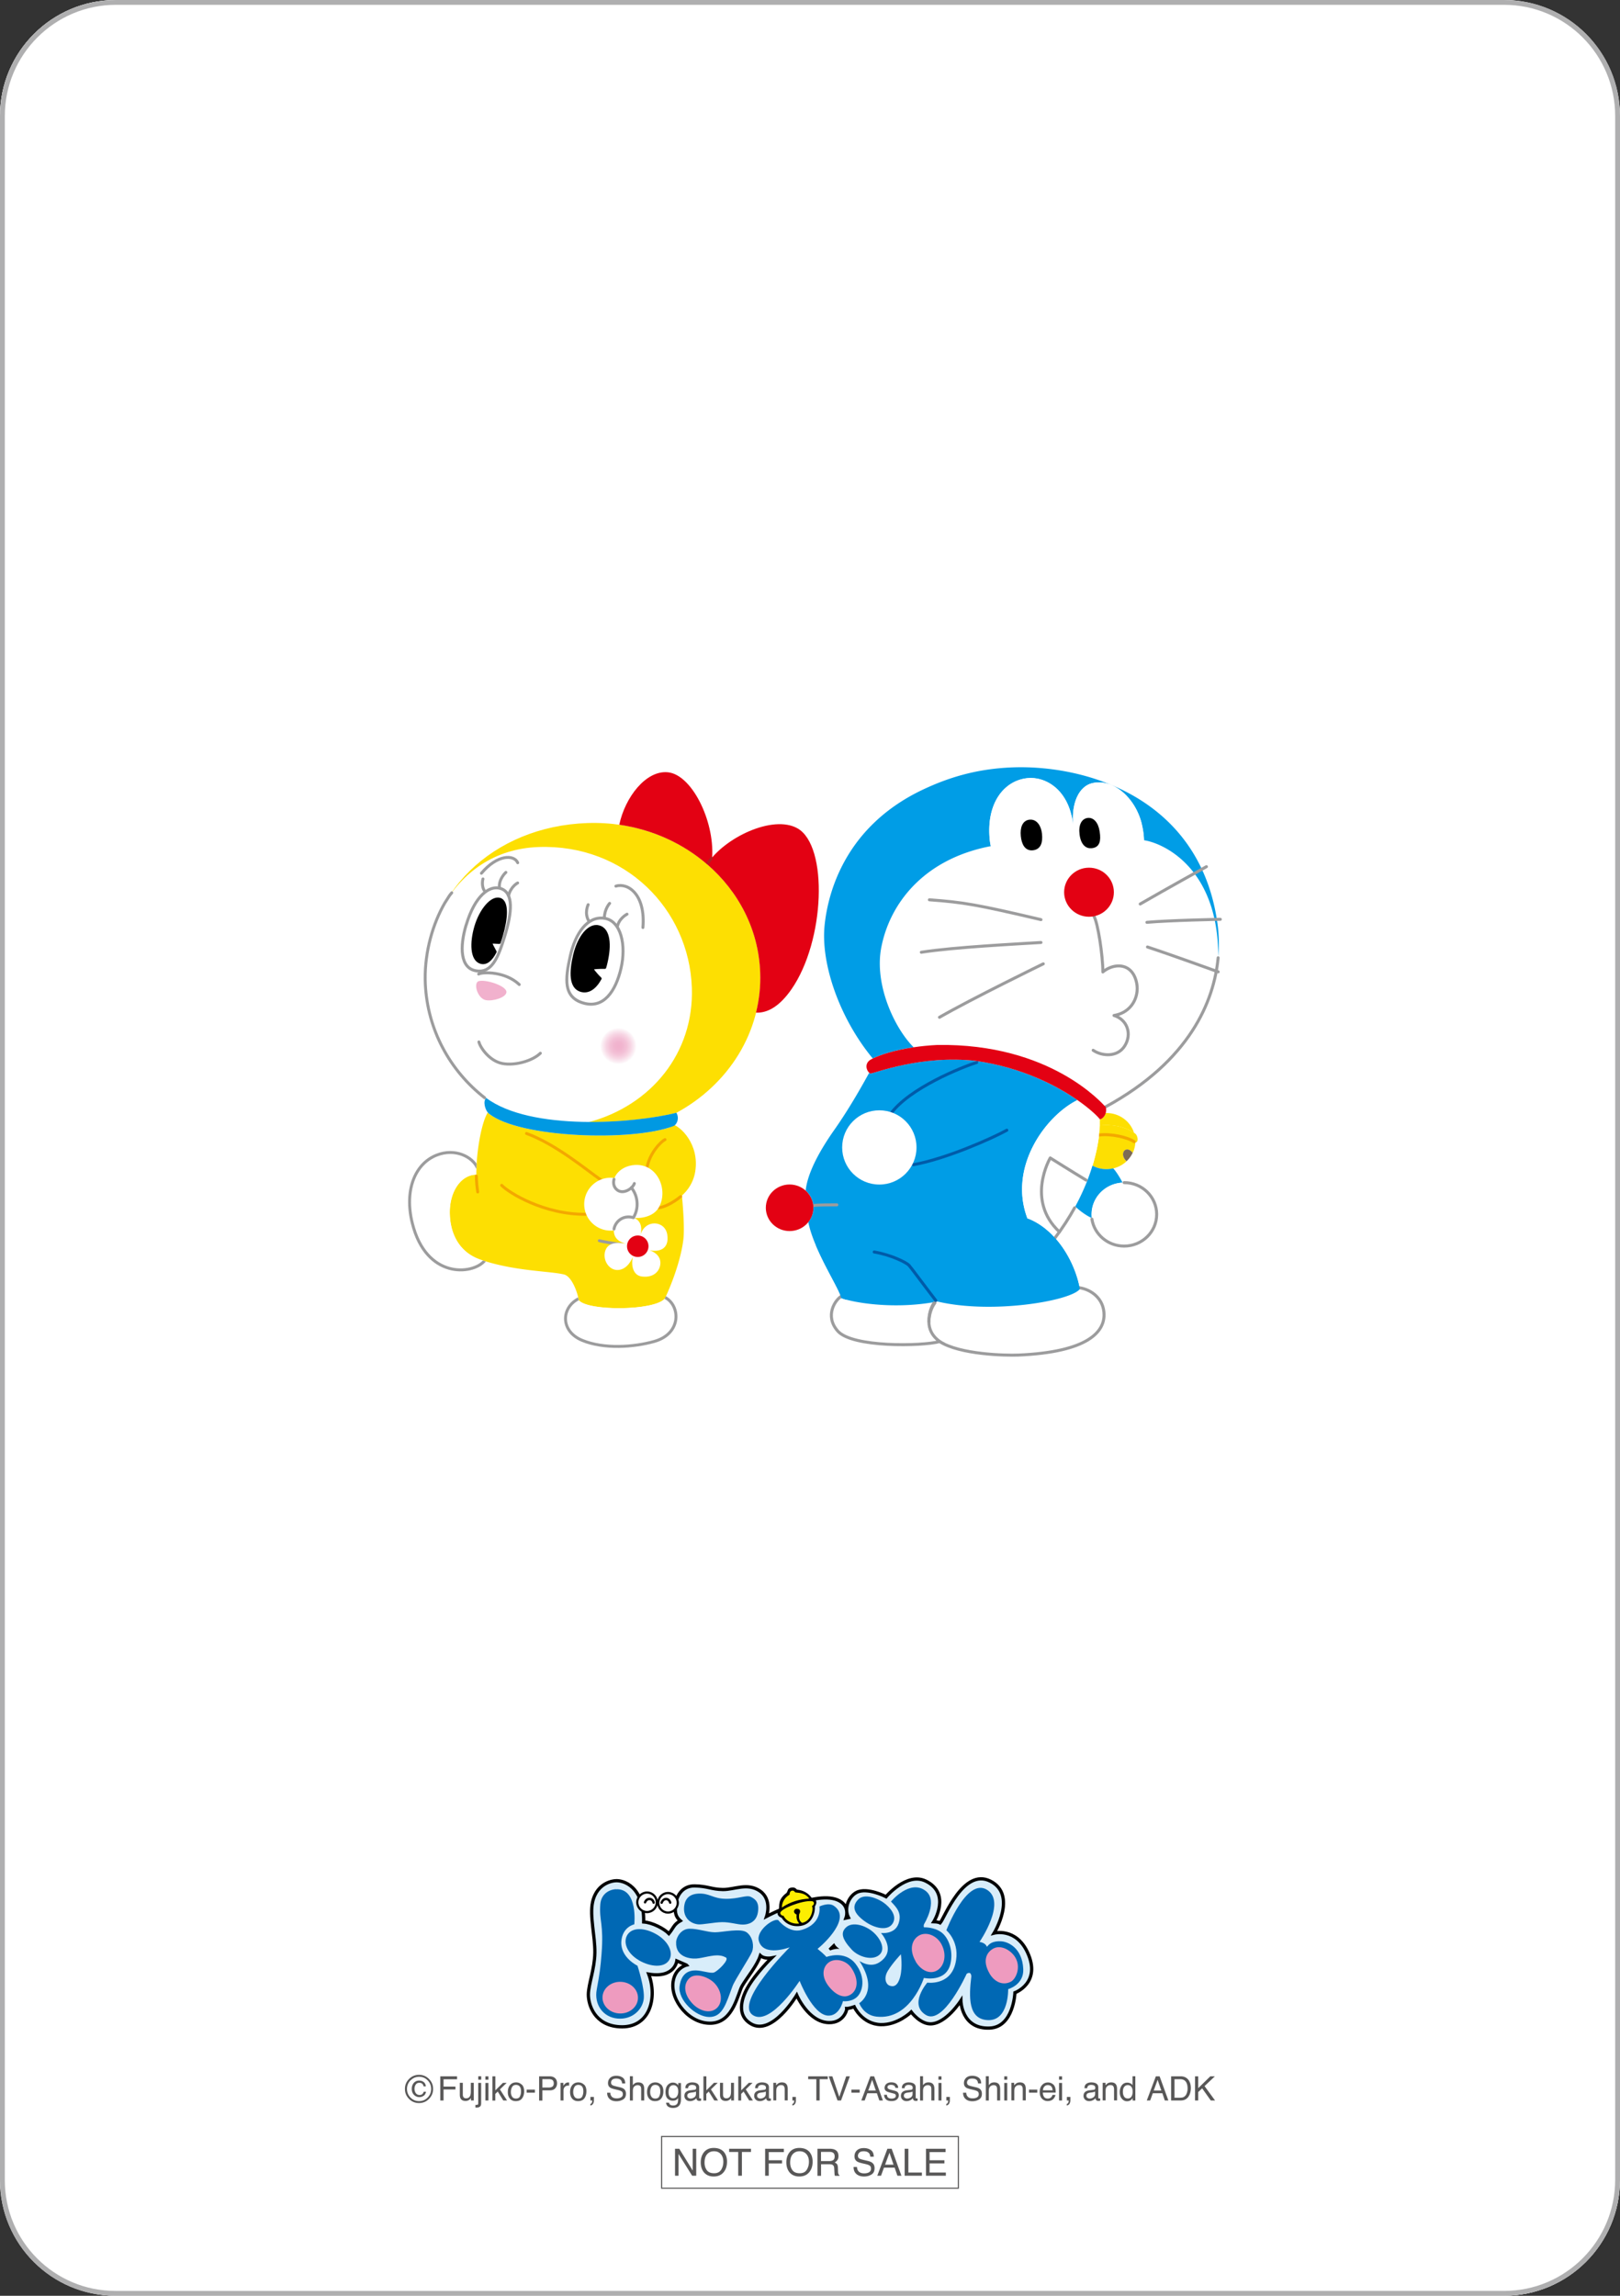 <svg id="_レイヤー_2" xmlns="http://www.w3.org/2000/svg" width="258.88" height="366.75" xmlns:xlink="http://www.w3.org/1999/xlink"><rect width="100%" height="100%" fill="#333333" stroke="none"/><defs><clipPath id="clippath"><path class="cls-10" d="M18.52 0h221.83c10.22 0 18.52 8.3 18.52 18.52v329.7c0 10.22-8.3 18.52-18.52 18.52H18.43C8.26 366.74 0 358.48 0 348.31V18.52C0 8.3 8.3 0 18.52 0z"/></clipPath><clipPath id="clippath-1"><rect class="cls-10" width="258.88" height="366.75" rx="18.52" ry="18.52"/></clipPath><clipPath id="clippath-2"><path class="cls-10" d="M181.55 181.23c-.05-.06-.16-.16-.33-.28-.58-1.83-2.34-3.16-4.41-3.16h-.12c-.15.52-.54.95-.93 1.01.01.27.01.6 0 .98-.02.45-.06.96-.12 1.54-.16 1.34-.48 3-1.05 4.89.66.36 1.42.56 2.23.56.37 0 .74-.04 1.08-.13a4.69 4.69 0 002.12-1.13c-1.3-1.19-.08-2.73.99-1.35.24-.5.39-1.05.42-1.63.57-.09.36-.99.12-1.3z"/></clipPath><clipPath id="clippath-3"><path class="cls-10" d="M106.22 207.47c-1.71 1.96-12.35 2.01-13.75.23-.07-.51-.29-1.3-.62-2.05l-2.81.1.35 10.03 20.21-.7-.35-10.03-2.01.07c-.48 1.21-.89 2.09-1.02 2.35z"/></clipPath><clipPath id="clippath-4"><path class="cls-10" d="M76.78 201.24c-3.44-1.18-4.88-4.2-4.91-7.48-.04-3.35 1.75-6.09 4.24-6.11 0-2.06.26-4.39.65-6.32l-12.9.45.81 23.5 14.93-.52-.09-2.74c-.9-.22-1.82-.47-2.73-.78z"/></clipPath><clipPath id="clippath-5"><path class="cls-10" d="M107.49 179.94c-6.67 2.46-24.5 1.83-29.32-2.01a.883.883 0 01-.21-.22c-.96 1.43-1.86 6.14-1.84 9.93-2.49.02-4.28 2.76-4.24 6.11.04 3.28 1.47 6.3 4.91 7.48 5.46 1.87 11.07 1.8 13.36 2.37 1.23.31 2.17 2.92 2.33 4.09 1.4 1.77 12.04 1.73 13.75-.23.34-.66 2.41-5.18 2.96-9.33.49-3.73-1.13-15.44-1.68-18.19z"/></clipPath><radialGradient id="_名称未設定グラデーション_5" cx="-1023.81" cy="-466.29" fx="-1023.81" fy="-466.29" r="2.91" gradientTransform="rotate(-1.98 17864.308 -32632.508)" gradientUnits="userSpaceOnUse"><stop offset="0" stop-color="#f1b1cd"/><stop offset=".22" stop-color="#f1b5cf"/><stop offset=".45" stop-color="#f3c1d7"/><stop offset=".68" stop-color="#f7d6e4"/><stop offset=".92" stop-color="#fcf3f7"/><stop offset="1" stop-color="#fff"/></radialGradient><radialGradient id="_名称未設定グラデーション_5-2" cx="-1449.15" cy="-475.87" fx="-1449.15" fy="-475.87" r="2.12" gradientTransform="rotate(-1.98 17784.658 -37218.46) scale(.84 1)" xlink:href="#_名称未設定グラデーション_5"/><style>.cls-4{stroke:#000}.cls-10,.cls-13,.cls-15,.cls-4,.cls-7,.cls-9{fill:none}.cls-13,.cls-15,.cls-4,.cls-7,.cls-9{stroke-linecap:round;stroke-linejoin:round}.cls-15,.cls-7{stroke-width:.47px}.cls-13,.cls-7{stroke:#9c9c9d}.cls-21{fill:#fff}.cls-9{stroke:#005ba9}.cls-13,.cls-9{stroke-width:.48px}.cls-22{fill:#fddf02}.cls-4{stroke-width:.39px}.cls-27{fill:#009de6}.cls-32{fill:#e30113}.cls-15{stroke:#f3a800}.cls-36{fill:#0068b4}</style></defs><g id="_レイヤー_1-2"><g clip-path="url(#clippath)"><path class="cls-10" d="M0 0h258.88v366.75H0z"/><path class="cls-21" d="M-34.52-34.52h327.91v435.78H-34.52z"/><g clip-path="url(#clippath-1)"><path class="cls-10" d="M0 0h258.88v366.75H0z"/><path class="cls-21" d="M-34.52-34.52h327.91v435.78H-34.52z"/><path d="M109.68 313.91l-1.52-.66s-.34 2.81-4.49 2.11c1.41 3.73.23 8.71-4.69 8.41-3.95-.24-4.98-3.49-4.96-5.18.03-1.68 1-4.02 1.04-6.63.05-2.61-.86-5.91-.36-8.12.73-3.27 3.59-3.39 3.59-3.39 1.35-.15 4.67.94 4.57 6.58 1.41.09 3.28 1.09 4.03 1.86.73-.89.78-1.46 1.82-2.05-.93-.82-.83-1.68-.73-2.68.11-1.09.93-2.93 3.04-2.89 2.1.04 2.64.55 4.49.58 1.85.03 3.93-1.15 5.93.23 1.99 1.38 1.06 4.06 1.06 4.06s8.79-4.68 11.98-2.27c1.3.98.71 2.54.71 2.54l.39-.08c-.76-1.57.1-3.39 1.28-4.01 1.7-.9 4.74.67 4.74.67s3.31-3.94 6.31-2.5c4.14 1.99 1.32 6.5 1.32 6.5s.67.01 1.01.19c.69-.75 3.69-8.85 8.02-6.67 4.34 2.18.61 8.3.61 8.3s3.47-.91 5.33 3.08c2.27 4.88-2.01 6.44-2.01 6.44s-.21 5.47-4.01 5.65c-4.55.21-4.63-4.37-4.63-4.37s-2.42 3.78-4.94 3.7c-1.64-.06-3-1.9-3-1.9s-2.14 2.1-4.87 2.02c-2.98-.09-4.24-2.85-4.24-2.85s-.8.28-1.18.27c.04.21-.5 2.31-2.86 2.26-3.28-.06-5.14-4.38-5.14-4.38s-3.9 6.58-7.31 4.58c-2.23-1.3-1.63-3.83-.57-5.73 1.3-2.33 3.87-4.81 3.87-4.81s-1.14.23-1.8-.37c-.49 1.55-2.08 3.45-2.9 4.83-.71 1.18-1.36 5.78-4.9 5.97-3.54.19-6.6-3.65-6.15-6.63.33-2.22 2.13-2.65 2.13-2.65z" fill="#d8edfa" stroke-width=".52" stroke="#000"/><path d="M103.37 305.45c.86.01 1.57-.67 1.59-1.53.01-.86-.67-1.57-1.53-1.59-.86-.01-1.57.67-1.59 1.53-.01.86.67 1.57 1.53 1.59zm3.35.08c.86.01 1.57-.67 1.59-1.53.01-.86-.67-1.57-1.53-1.59-.86-.02-1.57.67-1.59 1.53-.01.86.67 1.57 1.53 1.59z" stroke-width=".35" fill="#fff" stroke="#000"/><path d="M130.22 304.56c.27-.43.29-.7.16-.99-.22-.39-.66-.38-.66-.38-.58-.81-1.38-1.22-2.31-1.32-.16-.02-.28-.5-1.06-.31-.48.12-.4.4-.65.82-1.45 1.06-1.12 2.05-1.23 2.77 0 0-.26.25-.23.49.07.56.55.65.7.75.11.28 1.09 1.57 3.01 1.27 2.02-.31 2.34-2.42 2.27-3.11z"/><path d="M129.31 303.29c-.57-.83-1.45-.9-2.19-.98-.1-.01-.21-.34-.54-.28-.44.07-.4.63-.4.63-.91.53-1.24 1.4-1.24 2.07 1.37-.93 2.81-1.34 4.37-1.43zm-2.04 2.55c-.67-.34-.34-.91.03-.92.39-.02.8.22.4.89-.06.58 0 1.06.48 1.36 1.54-.28 1.84-2.33 1.57-2.67.22-.13.37-.35.31-.54-.09-.25-.22-.23-.4-.25-1.42-.15-4.98 1.22-4.97 1.89 0 .21.27.47.51.43.38.78 1.34 1.38 2.5 1.25-.35-.51-.46-.77-.4-1.45z" fill="#fdee01"/><path class="cls-36" d="M102.09 313.15c1.88 1.09 4.01 1.22 4.81.02.8-1.2-.08-3.05-1.97-4.15-1.88-1.09-3.84-1.17-4.64.02-.8 1.2-.09 3.01 1.8 4.1z"/><path class="cls-36" d="M98.43 301.81c3.57-.19 2.93 5.6 2.93 5.6s-1.91.39-2.07 2.74c-.17 2.56 2.58 3.87 2.58 3.87s1.2 3.64 1 5.32c-.2 1.68-1.82 3.33-4.18 3.12-2.35-.21-3.77-2.26-3.33-4.64.46-2.47.61-3.61.77-5.71.38-4.79-.41-5.26-.2-7.91.13-1.57 1.3-2.33 2.48-2.4zm10.88 3.01c.04-.97.42-2.22 2.27-2.32 1.85-.09 2.3.8 4.36.83 2.06.04 3.33-.66 4.04-.31.71.35 1.41.87 1.13 2.5-.28 1.64-1.63 1.95-2.47 1.93-.84-.01-2.01-.41-3.27-.39-1.26.02-3.17.43-3.83.35-1.26-.15-2.29-1.05-2.23-2.6zm-1.27 5.44c.04-.8.79-2.13 2.14-2.15 1.35-.02 2.81.55 4.03.57 1.22.02 4.22-.73 5.17.05.95.77 1.14 2.21.79 3.08-.35.88-2.74 4.47-3.12 5.5-1.01 2.72-1.56 4.94-3.74 4.9-2.19-.04-5-2.74-4.71-4.92.29-2.18 1.6-2.54 2.61-2.52 1.01.02 2.26.5 2.85.34.59-.16 2.57-2.07 1.93-2.41-.5-.26-.75-.28-1-.31-1.05-.15-2.7.42-3.71.48-1.01.07-3.36-.23-3.23-2.62zm22.61 1.07c1.12.9 1.41 1.29 1.41 1.29s2.92-1.13 4.65 1.09c1.73 2.22 1.14 4.52.2 5.34-.94.82-2.2.63-2.2.63s-.55 2.41-2.4 2.31c-2.44-.13-4.53-5.55-4.53-5.55s-4.62 7.2-7.41 5.51c-3.2-1.94 5.83-10.87 5.83-10.87s-4.23 1.61-4.94-1.05c-.43-1.6 2.25-3.58 3.09-3.31 0 0 1.69 2.19 3.76 1.58 3.34-.99 2.84-3.74 2.84-3.74s1.42-.69 2.27-.13c2.95 1.94-1.54 6.07-2.56 6.89z"/><path class="cls-36" d="M136.11 311.45c1.05 1.14 3.29 1.84 4.43.82 1.02-.91.16-2.65-1.1-3.7-1.24-1.03-3.21-1.61-4.22-.69-.95.86-.64 1.91.89 3.57zm2.06-4.54c1.49 1.09 3.67 1.66 4.48.36.79-1.27-.49-2.63-1.44-3.32-.86-.62-3.04-1.61-4.1-.48-1 1.07-.71 2.15 1.06 3.44z"/><path class="cls-36" d="M147.7 307.89c.45-.02 2.1.08 3.09 1.11.99 1.03 1.51 2.89 1.1 4.69-.7 3.07-4.25 2.28-4.25 2.28s-2.15 6.82-7.59 6.18c-2.1-.25-2.74-2.15-2.74-2.15s3.19-1.88.03-6.73c1.96 1.17 3.11.35 3.7-.19 2.02-1.81-.26-4.29-.26-4.29s2.18.29 2.8-1.47c.62-1.76-.37-2.66-1.2-3.55 0 0 3.05-3.69 5.58-1.67 2 1.6-.3 5.29-.3 5.29s-.13.42.03.51z"/><path class="cls-36" d="M155.22 315.71c-.07-.93-.75-.39-.75-.39s-3.72 8.26-6.51 6.57c-2.79-1.69.22-5.17.22-5.17s3.57.52 4.47-2.95c.9-3.47-1.42-5.41-1.42-5.41s3.22-8.44 6.46-6.49c3.25 1.95-1.16 8.35-1.16 8.35s.92.1 1.16.74c.08.21.3-.95 2.29-.84 1.13.06 3.39 1.07 3.54 4.44.11 2.53-2.41 3.2-2.41 3.2s.12 5.09-3.24 4.95c-3.17-.13-3.05-3.67-2.65-6.99z"/><path d="M143.96 312.19s.3 1.98-.1 3.57c-.41 1.59-1.12 1.66-1.71 1.44-.58-.22-.99-1.19-.25-2.4s2.06-2.61 2.06-2.61z" fill="#d8edfa"/><path d="M99.07 321.65c1.57.03 2.86-1.08 2.88-2.48.02-1.4-1.23-2.55-2.79-2.58-1.57-.03-2.86 1.08-2.88 2.48-.02 1.4 1.23 2.55 2.79 2.58zm11.57-1.6c1.03 1.12 2.77 1.75 3.89.76 1-.89.89-2.76-.41-4.06-.93-.93-2.94-1.66-3.93-.76-.93.84-1.05 2.44.45 4.06zm22.09-2.38c1.03 1.12 2.36 1.74 3.48.75 1-.89.86-2.6-.2-4.1-.88-1.25-2.73-1.61-3.72-.71-.93.84-1.05 2.44.45 4.06zm13.58-4.34c.77 1.35 2.3 2.23 3.56 1.37 1.04-.71 1.46-2.41.6-4.07-.73-1.41-2.38-2.11-3.58-1.45-1.12.62-1.69 2.19-.57 4.14zm11.79 1.89c.77 1.35 2.13 2.06 3.48 1.33.75-.41 1.64-2.28.64-3.9-.71-1.14-2.3-2.03-3.5-1.36-1.12.62-1.73 1.98-.61 3.93z" fill="#ee9bbf"/><path d="M133.31 310.41l-.9.87.25.3s.83-.34 1.5-.25c-.69-.41-.85-.92-.85-.92z"/><path d="M103.08 303.89c.27-.74 1.21-.71 1.37.05" stroke-miterlimit="1" stroke-width=".38" stroke-linecap="round" fill="none" stroke="#000"/><path d="M105.73 303.95c.32-.83 1.16-.74 1.37-.01" stroke-width=".38" stroke-linecap="round" fill="none" stroke="#000" stroke-miterlimit="2"/><path d="M70.36 331.69h2.68v.47h-2.16v1.17h1.9v.46h-1.9v1.76h-.52v-3.86zm3.6 1.04v1.87c0 .14.02.26.07.35.08.17.23.25.46.25.32 0 .54-.15.66-.44.06-.16.09-.37.09-.65v-1.38h.47v2.82h-.45v-.42c-.05.11-.13.2-.22.27-.18.15-.39.22-.64.22-.39 0-.66-.13-.8-.4-.08-.14-.12-.34-.12-.58v-1.91h.48zm2.02 3.53c.21 0 .34-.03.38-.06.04-.03.06-.13.06-.29v-3.17h.47v3.22c0 .21-.03.36-.1.46-.11.17-.32.26-.63.26h-.07c-.03 0-.07 0-.12-.01v-.41zm.92-4.03h-.47v-.55h.47v.55zm.67-.54h.48v.54h-.48v-.54zm0 1.06h.48v2.8h-.48v-2.8zm1.13-1.06h.46v2.24l1.21-1.2h.6l-1.08 1.05 1.14 1.77h-.6l-.89-1.43-.39.38v1.06h-.46v-3.86zm4.69 1.32c.25.24.37.6.37 1.07s-.11.83-.33 1.13-.56.44-1.02.44c-.38 0-.69-.13-.92-.39-.23-.26-.34-.61-.34-1.05 0-.47.12-.85.36-1.13s.56-.42.96-.42c.36 0 .66.12.91.36zm-.3 1.87c.12-.24.17-.5.17-.79 0-.26-.04-.48-.12-.64-.13-.26-.36-.39-.68-.39-.29 0-.49.11-.62.33-.13.22-.2.49-.2.8s.07.55.2.75.34.3.62.3c.31 0 .52-.12.64-.36zm1.07-1.07h1.32v.49h-1.32v-.49zm1.98-2.12h1.73c.34 0 .62.1.83.29.21.19.32.47.32.82 0 .3-.09.56-.28.79-.19.22-.47.34-.86.34h-1.21v1.63h-.52v-3.86zm2.03.53a1.17 1.17 0 00-.47-.08h-1.03v1.34h1.03c.23 0 .42-.05.57-.15.15-.1.22-.28.22-.53 0-.28-.1-.48-.31-.58zm1.41.51h.45v.49c.04-.09.13-.21.27-.35.14-.14.31-.2.5-.2h.04c.02 0 .06 0 .11.01v.5s-.05 0-.08-.01h-.08c-.24 0-.42.08-.55.23-.13.15-.19.33-.19.53v1.62h-.47v-2.82zm3.76.28c.25.24.37.6.37 1.07 0 .45-.11.83-.33 1.13s-.56.44-1.02.44c-.38 0-.69-.13-.92-.39-.23-.26-.34-.61-.34-1.05 0-.47.12-.85.36-1.13s.56-.42.96-.42c.36 0 .66.12.91.36zm-.29 1.87c.12-.24.17-.5.17-.79 0-.26-.04-.48-.12-.64-.13-.26-.36-.39-.68-.39-.29 0-.49.11-.62.33-.13.22-.2.49-.2.8s.07.55.2.75c.13.2.34.3.62.3.31 0 .52-.12.64-.36zm1.29 1.22c.12-.02.21-.11.26-.26.03-.08.04-.16.04-.23v-.06h-.29v-.57h.56v.53c0 .21-.04.39-.13.55s-.23.25-.44.29v-.25zm3.19-1.8c.01.22.06.4.15.53.17.26.46.38.88.38.19 0 .36-.03.52-.08.3-.11.45-.3.45-.58 0-.21-.06-.36-.19-.45-.13-.09-.33-.16-.61-.23l-.51-.12c-.33-.08-.57-.16-.7-.25-.24-.16-.36-.4-.36-.72 0-.35.12-.63.35-.85.23-.22.56-.33.99-.33.39 0 .73.1 1 .29.28.2.41.51.41.94h-.49c-.02-.21-.08-.36-.16-.48-.15-.2-.41-.3-.78-.3-.3 0-.51.07-.64.19-.13.13-.19.28-.19.45 0 .19.08.33.23.42.1.06.33.13.68.21l.52.12c.25.06.45.14.59.24.24.18.36.44.36.79 0 .43-.15.73-.46.92-.3.18-.66.28-1.06.28-.47 0-.84-.12-1.1-.37-.26-.24-.39-.57-.39-.99h.49zm3.13-2.63h.47v1.44c.11-.14.21-.24.3-.3.15-.1.34-.15.57-.15.41 0 .69.14.83.43.08.16.12.37.12.65v1.81h-.49v-1.77c0-.21-.03-.36-.08-.45-.09-.15-.25-.23-.48-.23-.2 0-.37.07-.53.2-.16.14-.24.39-.24.77v1.49h-.47v-3.88zm4.98 1.34c.25.24.37.6.37 1.07s-.11.83-.33 1.13-.56.44-1.02.44c-.38 0-.69-.13-.92-.39-.23-.26-.34-.61-.34-1.05 0-.47.12-.85.36-1.13s.56-.42.96-.42c.36 0 .66.12.91.36zm-.29 1.87c.12-.24.17-.5.17-.79 0-.26-.04-.48-.12-.64-.13-.26-.36-.39-.68-.39-.29 0-.49.11-.62.33-.13.22-.2.49-.2.8s.07.55.2.75.34.3.62.3c.31 0 .52-.12.64-.36zm2.76-2.03c.09.06.18.15.27.27v-.36h.44v2.56c0 .36-.05.64-.16.85-.2.38-.57.57-1.11.57-.3 0-.56-.07-.76-.2-.21-.14-.32-.35-.35-.64h.48c.02.13.07.22.14.29.11.1.27.16.5.16.36 0 .6-.13.71-.38.07-.15.1-.42.09-.81a.94.94 0 01-.34.32c-.13.07-.31.1-.53.1-.3 0-.57-.11-.8-.32-.23-.22-.34-.57-.34-1.07 0-.47.11-.84.34-1.1.23-.26.51-.4.83-.4.22 0 .41.05.58.16zm.06.5a.683.683 0 00-.55-.25c-.33 0-.56.16-.68.47-.06.17-.1.38-.1.65 0 .32.06.56.19.72.13.17.3.25.52.25.34 0 .58-.15.71-.46.08-.17.12-.38.12-.61 0-.35-.07-.61-.21-.78zm2.83.49c.11-.01.18-.06.22-.14.02-.04.03-.1.03-.18 0-.16-.06-.28-.17-.35s-.28-.11-.49-.11c-.25 0-.42.07-.52.2a.56.56 0 00-.11.33h-.44c0-.35.12-.59.34-.73s.47-.2.75-.2c.33 0 .6.06.81.19.2.13.31.32.31.59v1.62s.01.09.03.12c.02.03.06.05.13.05h.07c.03 0 .05 0 .08-.01v.35c-.07.02-.13.03-.17.04s-.09 0-.16 0c-.16 0-.28-.06-.35-.17a.57.57 0 01-.08-.26c-.1.13-.23.24-.42.33-.18.09-.38.14-.6.14-.26 0-.47-.08-.64-.24a.785.785 0 01-.25-.6c0-.26.08-.46.24-.61.16-.14.38-.23.64-.27l.75-.09zm-1 1.28c.1.08.22.12.35.12.17 0 .33-.04.48-.12.26-.13.39-.34.39-.63v-.38c-.06.04-.13.07-.22.09s-.18.04-.27.05l-.29.04c-.17.02-.3.06-.39.11-.15.08-.22.21-.22.39 0 .14.05.24.15.32zm2.42-3.43h.46v2.24l1.21-1.2h.6l-1.08 1.05 1.14 1.77h-.6l-.89-1.43-.39.38v1.06h-.46v-3.86zm3.12 1.04v1.87c0 .14.02.26.07.35.08.17.23.25.46.25.32 0 .54-.15.66-.44.06-.16.09-.37.09-.65v-1.38h.47v2.82h-.45v-.42c-.05.11-.13.2-.22.27-.18.15-.39.22-.64.22-.39 0-.66-.13-.8-.4-.08-.14-.12-.34-.12-.58v-1.91h.48zm2.45-1.04h.46v2.24l1.21-1.2h.6l-1.08 1.05 1.14 1.77h-.6l-.89-1.43-.39.38v1.06h-.46v-3.86zm4.16 2.15c.11-.01.18-.06.22-.14.02-.04.03-.1.03-.18 0-.16-.06-.28-.17-.35s-.28-.11-.49-.11c-.25 0-.42.07-.52.2a.56.56 0 00-.11.33h-.44c0-.35.12-.59.34-.73s.47-.2.75-.2c.33 0 .6.06.81.19.2.13.31.32.31.59v1.62s.01.09.03.12c.02.03.06.05.13.05h.07c.03 0 .05 0 .08-.01v.35c-.07.02-.13.03-.17.04s-.09 0-.16 0c-.16 0-.28-.06-.35-.17a.57.57 0 01-.08-.26c-.1.13-.23.24-.42.33-.18.09-.38.14-.6.14-.26 0-.47-.08-.64-.24a.785.785 0 01-.25-.6c0-.26.08-.46.24-.61.16-.14.38-.23.64-.27l.75-.09zm-.99 1.28c.1.08.22.12.35.12.17 0 .33-.04.48-.12.26-.13.39-.34.39-.63v-.38c-.06.04-.13.07-.22.09s-.18.04-.27.05l-.29.04c-.17.02-.3.06-.39.11-.15.08-.22.21-.22.39 0 .14.05.24.15.32zm2.42-2.39h.45v.4c.13-.16.27-.28.42-.36.15-.07.31-.11.5-.11.4 0 .67.14.81.42.08.15.12.37.12.65v1.81h-.48v-1.77c0-.17-.03-.31-.08-.42-.08-.18-.24-.26-.46-.26-.11 0-.2.01-.28.03-.13.04-.24.12-.34.23-.08.09-.13.19-.15.29-.02.1-.04.24-.04.42v1.48h-.47v-2.82zm3.04 3.37c.12-.02.21-.11.26-.26.03-.08.04-.16.04-.23v-.06h-.29v-.57h.56v.53c0 .21-.04.39-.13.55s-.23.25-.44.29v-.25zm5.66-4.41v.46h-1.3v3.4h-.53v-3.4h-1.3v-.46h3.13zm.73 0l1.11 3.29 1.1-3.29h.59l-1.41 3.86h-.56l-1.41-3.86h.58zm3.05 2.12h1.32v.49h-1.32v-.49zm3.04-2.12h.59l1.4 3.86h-.57l-.39-1.16h-1.53l-.42 1.16h-.54l1.45-3.86zm.86 2.27l-.59-1.71-.62 1.71h1.21zm1.78.7c.01.16.05.28.12.36.12.15.33.23.63.23.18 0 .34-.04.47-.11s.2-.19.2-.35a.31.31 0 00-.16-.28c-.07-.04-.21-.08-.41-.13l-.38-.1c-.24-.06-.42-.13-.54-.2-.21-.13-.31-.3-.31-.53 0-.27.1-.48.29-.65.19-.16.46-.25.78-.25.43 0 .74.12.93.37.12.16.18.33.17.51h-.45c0-.11-.05-.2-.12-.29-.11-.12-.3-.19-.58-.19-.18 0-.32.03-.42.1-.09.07-.14.16-.14.27 0 .12.06.22.19.29.07.04.18.08.32.12l.32.08c.35.08.58.16.7.24.18.12.28.31.28.57s-.1.47-.29.65c-.19.18-.49.27-.88.27-.42 0-.72-.1-.9-.29-.18-.19-.27-.43-.28-.71h.45zm3.86-.82c.11-.01.18-.06.22-.14.02-.04.03-.1.03-.18 0-.16-.06-.28-.17-.35s-.28-.11-.49-.11c-.25 0-.42.07-.52.2a.56.56 0 00-.11.33h-.44c0-.35.12-.59.34-.73.22-.14.47-.2.75-.2.33 0 .6.06.81.19.2.13.31.32.31.59v1.62s.01.09.03.12c.02.03.06.05.13.05h.07c.03 0 .05 0 .08-.01v.35c-.07.02-.13.03-.17.04s-.09 0-.16 0c-.16 0-.28-.06-.35-.17a.57.57 0 01-.08-.26c-.1.13-.23.24-.42.33-.18.09-.38.14-.6.14-.26 0-.47-.08-.64-.24a.785.785 0 01-.25-.6c0-.26.08-.46.24-.61.16-.14.38-.23.64-.27l.75-.09zm-.99 1.28c.1.08.22.12.35.12.17 0 .33-.04.48-.12.26-.13.39-.34.39-.63v-.38c-.06.04-.13.07-.22.09s-.18.04-.27.05l-.29.04c-.17.02-.3.06-.39.11-.15.08-.22.21-.22.39 0 .14.05.24.15.32zm2.42-3.45h.47v1.44c.11-.14.21-.24.3-.3.15-.1.34-.15.57-.15.41 0 .69.14.83.43.08.16.12.37.12.65v1.81h-.49v-1.77c0-.21-.03-.36-.08-.45-.09-.15-.25-.23-.48-.23-.2 0-.37.07-.53.2-.16.14-.24.39-.24.77v1.49h-.47v-3.88zm2.94.02h.48v.54h-.48v-.54zm0 1.06h.48v2.8h-.48v-2.8zm1.25 3.35c.12-.02.21-.11.26-.26.03-.08.04-.16.04-.23v-.06h-.29v-.57h.56v.53c0 .21-.04.39-.13.55s-.23.25-.44.29v-.25zm3.19-1.8c.01.22.06.4.15.53.17.26.46.38.88.38.19 0 .36-.03.52-.08.3-.11.45-.3.45-.58 0-.21-.06-.36-.19-.45-.13-.09-.33-.16-.61-.23l-.51-.12c-.33-.08-.57-.16-.7-.25-.24-.16-.36-.4-.36-.72 0-.35.12-.63.35-.85.23-.22.56-.33.99-.33.39 0 .73.1 1 .29s.41.51.41.94h-.49c-.02-.21-.08-.36-.16-.48-.15-.2-.41-.3-.78-.3-.3 0-.51.07-.64.19-.13.13-.19.28-.19.45 0 .19.08.33.23.42.1.06.33.13.68.21l.52.12c.25.06.45.14.59.24.24.18.36.44.36.79 0 .43-.15.73-.46.92-.3.18-.66.28-1.06.28-.47 0-.84-.12-1.1-.37-.26-.24-.39-.57-.39-.99h.49zm3.13-2.63h.47v1.44c.11-.14.21-.24.3-.3.15-.1.34-.15.57-.15.41 0 .69.14.83.43.08.16.12.37.12.65v1.81h-.49v-1.77c0-.21-.03-.36-.08-.45-.09-.15-.25-.23-.48-.23-.2 0-.37.07-.53.2-.16.14-.24.39-.24.77v1.49h-.47v-3.88zm2.94.02h.48v.54h-.48v-.54zm0 1.06h.48v2.8h-.48v-2.8zm1.14-.02h.45v.4c.13-.16.27-.28.42-.36.15-.07.31-.11.5-.11.4 0 .67.14.81.42.08.15.12.37.12.65v1.81h-.48v-1.77c0-.17-.03-.31-.08-.42-.08-.18-.24-.26-.46-.26-.11 0-.2.01-.28.03-.13.04-.24.12-.34.23-.08.09-.13.19-.15.29-.02.1-.04.24-.04.42v1.48h-.47v-2.82zm2.82 1.08h1.32v.49h-1.32v-.49zm3.6-1c.19.09.33.21.43.36.09.14.16.31.19.5.03.13.04.34.04.62h-2.05c0 .29.08.52.2.69.12.17.32.26.58.26.25 0 .44-.08.59-.25.08-.1.14-.21.17-.33h.47a.97.97 0 01-.12.35c-.07.13-.15.23-.23.31-.14.14-.32.23-.53.28-.11.03-.24.04-.38.04-.35 0-.64-.13-.89-.38-.24-.25-.36-.61-.36-1.07s.12-.82.37-1.1c.24-.28.56-.42.96-.42.2 0 .39.05.58.14zm.17 1.11c-.02-.21-.06-.37-.13-.49-.13-.23-.34-.34-.64-.34-.22 0-.4.08-.54.23-.15.16-.22.36-.23.6h1.55zm1.03-2.23h.48v.54h-.48v-.54zm0 1.06h.48v2.8h-.48v-2.8zm1.24 3.35c.12-.02.21-.11.26-.26.03-.08.04-.16.04-.23v-.06h-.29v-.57h.56v.53c0 .21-.04.39-.13.55s-.23.25-.44.29v-.25zm4.3-2.26c.11-.01.18-.06.22-.14.02-.04.03-.1.03-.18 0-.16-.06-.28-.17-.35s-.28-.11-.49-.11c-.25 0-.42.07-.52.2a.56.56 0 00-.11.33h-.44c0-.35.12-.59.34-.73s.47-.2.75-.2c.33 0 .6.06.81.19.2.13.31.32.31.59v1.62s.01.09.03.12c.02.03.06.05.13.05h.07c.03 0 .05 0 .08-.01v.35c-.07.02-.13.03-.17.04s-.09 0-.16 0c-.16 0-.28-.06-.35-.17a.57.57 0 01-.08-.26c-.1.13-.23.24-.42.33-.18.09-.38.14-.6.14-.26 0-.47-.08-.64-.24a.785.785 0 01-.25-.6c0-.26.08-.46.24-.61.16-.14.38-.23.64-.27l.75-.09zm-1 1.28c.1.08.22.12.35.12.17 0 .33-.04.48-.12.26-.13.39-.34.39-.63v-.38c-.06.04-.13.07-.22.09s-.18.04-.27.05l-.29.04c-.17.02-.3.06-.39.11-.15.08-.22.21-.22.39 0 .14.05.24.15.32zm2.43-2.39h.45v.4c.13-.16.27-.28.42-.36.15-.07.31-.11.5-.11.4 0 .67.14.81.42.08.15.12.37.12.65v1.81h-.48v-1.77c0-.17-.03-.31-.08-.42-.08-.18-.24-.26-.46-.26-.11 0-.2.01-.28.03-.13.04-.24.12-.34.23-.08.09-.13.19-.15.29-.02.1-.04.24-.04.42v1.48h-.47v-2.82zm4.48.09c.08.05.18.14.29.28v-1.42h.45v3.88H181v-.39c-.11.17-.24.3-.39.38s-.32.12-.52.12c-.31 0-.58-.13-.81-.4-.23-.26-.34-.61-.34-1.05 0-.41.1-.77.31-1.07.21-.3.51-.45.89-.45.21 0 .39.05.54.14zm-1.05 2.11c.13.2.33.3.61.3.22 0 .4-.09.54-.28.14-.19.21-.46.21-.81s-.07-.62-.22-.79a.673.673 0 00-.54-.26c-.24 0-.43.09-.58.27-.15.18-.22.45-.22.8 0 .3.06.55.19.76zm5.08-3.24h.59l1.4 3.86h-.57l-.39-1.16h-1.53l-.42 1.16h-.54l1.45-3.86zm.86 2.27l-.59-1.71-.62 1.71h1.21zm1.57-2.27h1.54c.52 0 .93.19 1.22.56.26.34.39.78.39 1.31 0 .41-.08.78-.23 1.11-.27.58-.73.88-1.38.88h-1.54v-3.86zm1.45 3.41c.17 0 .32-.02.43-.05.2-.07.36-.2.49-.39.1-.16.17-.36.22-.6.03-.14.04-.28.04-.4 0-.48-.09-.85-.28-1.11-.19-.26-.49-.4-.9-.4h-.91v2.96h.91zm2.37-3.41h.51v1.89l1.93-1.89h.73l-1.65 1.56 1.68 2.3h-.68l-1.38-1.94-.63.59v1.35h-.51v-3.86zM68.55 335.3c-.44.44-.97.66-1.59.66s-1.15-.22-1.59-.66c-.44-.44-.66-.97-.66-1.6 0-.62.22-1.15.66-1.59s.97-.66 1.59-.66 1.15.22 1.59.66c.44.44.66.97.66 1.59 0 .62-.22 1.16-.66 1.6zm-2.95-2.97c-.37.38-.56.84-.56 1.37 0 .54.19 1 .56 1.38.38.38.83.57 1.37.57s.99-.19 1.37-.57c.37-.38.56-.84.56-1.38s-.19-.99-.56-1.37c-.37-.38-.83-.57-1.36-.57-.53 0-.99.19-1.36.57zm2.11 2.45c-.19.15-.42.23-.69.23-.34 0-.62-.12-.86-.36s-.36-.56-.36-.96c0-.37.11-.69.32-.94.22-.25.5-.38.84-.38.22 0 .42.04.59.13.3.16.47.42.5.79h-.37a.682.682 0 00-.19-.4c-.11-.11-.27-.17-.48-.17-.3 0-.51.13-.64.4-.09.17-.13.35-.13.55 0 .28.07.52.21.71.14.19.34.29.6.29.17 0 .31-.04.42-.13s.19-.22.24-.39h.37c-.05.28-.17.49-.36.64zm40.15 8.48h.69l2.15 3.48v-3.48h.56v4.31h-.65l-2.18-3.48v3.48h-.56v-4.31zm7.89.61c.29.38.43.87.43 1.46 0 .64-.16 1.18-.49 1.61-.38.5-.93.75-1.64.75-.66 0-1.18-.22-1.56-.66-.34-.42-.51-.96-.51-1.6 0-.58.14-1.08.43-1.5.37-.53.92-.8 1.65-.8s1.32.24 1.69.73zm-.51 2.75c.23-.37.35-.79.35-1.27 0-.51-.13-.92-.4-1.23-.27-.31-.63-.46-1.09-.46s-.81.15-1.09.46-.42.76-.42 1.35c0 .48.12.88.36 1.21s.63.49 1.17.49c.51 0 .89-.18 1.12-.55zm4.77-3.36v.51h-1.45v3.8h-.59v-3.8h-1.45v-.51h3.49zm2.26 0h2.99v.53h-2.41v1.31h2.12v.51h-2.12v1.96h-.58v-4.31zm7.16.61c.29.38.43.87.43 1.46 0 .64-.16 1.18-.49 1.61-.38.5-.93.75-1.64.75-.66 0-1.18-.22-1.56-.66-.34-.42-.51-.96-.51-1.6 0-.58.14-1.08.43-1.5.37-.53.92-.8 1.65-.8s1.32.24 1.69.73zm-.51 2.75c.23-.37.35-.79.35-1.27 0-.51-.13-.92-.4-1.23-.27-.31-.63-.46-1.09-.46s-.81.15-1.09.46-.42.76-.42 1.35c0 .48.12.88.36 1.21s.63.49 1.17.49c.51 0 .89-.18 1.12-.55zm1.71-3.36h1.96c.32 0 .59.05.8.14.4.18.6.52.6 1.02 0 .26-.05.47-.16.63s-.26.3-.45.4c.17.07.29.16.38.27.08.11.13.29.14.54l.02.58c0 .16.02.29.04.37.04.14.1.23.19.27v.1h-.72s-.04-.08-.05-.14-.02-.17-.03-.34l-.04-.72c-.01-.28-.11-.47-.3-.57-.11-.05-.28-.08-.51-.08h-1.29v1.85h-.58v-4.31zm1.89 1.97c.27 0 .48-.06.63-.16s.23-.31.23-.59c0-.31-.11-.52-.33-.63-.12-.06-.27-.09-.46-.09h-1.39v1.47h1.31zm4.43.94c.01.24.07.44.17.59.19.29.52.43.99.43.21 0 .4-.03.58-.09.34-.12.5-.34.5-.65 0-.23-.07-.4-.21-.5-.14-.1-.37-.18-.68-.25l-.56-.13c-.37-.09-.63-.18-.79-.29-.27-.18-.4-.45-.4-.81 0-.39.13-.71.39-.95.26-.25.63-.37 1.11-.37.44 0 .81.11 1.12.33s.46.57.46 1.05h-.55c-.03-.23-.09-.41-.18-.53-.17-.22-.46-.34-.87-.34-.33 0-.57.07-.71.22s-.22.31-.22.5c0 .21.09.37.26.46.11.06.36.14.76.23l.59.14c.28.07.5.16.65.27.27.2.4.49.4.88 0 .48-.17.82-.51 1.02-.34.21-.73.31-1.18.31-.52 0-.93-.14-1.23-.41-.3-.27-.44-.64-.43-1.11h.55zm4.88-2.91h.66l1.56 4.31h-.64l-.44-1.29h-1.71l-.47 1.29h-.6l1.62-4.31zm.96 2.54l-.65-1.9-.7 1.9h1.35zm1.79-2.54h.58v3.8h2.16v.51h-2.75v-4.31zm3.4 0h3.13v.53h-2.56v1.31h2.37v.5h-2.37v1.46h2.6v.51h-3.17v-4.31z" fill="#585757"/><path stroke-miterlimit="10" stroke="#585757" stroke-width=".18" fill="none" d="M105.73 341.3h47.42v8.26h-47.42z"/><path class="cls-13" d="M150.15 214.31c3.25 2.08 10.51 2.24 12.58 2.16 11.3-.48 13.7-3.8 13.7-6.42s-2.09-4.05-3.9-4.33h-.04m-37.95 1.3c-1.02.53-2.84 3.15-.66 5.62 2.34 2.65 13.47 2.41 16.21 1.69h.06m.67.33s-2.4-.98-2.38-3.56"/><path class="cls-27" d="M172.48 205.58c-.52-2.57-1.85-5.53-3.9-7.81-1.22-1.36-2.69-2.48-4.39-3.12-3.13-8.23 2.93-16.41 7.98-18.91-3.33-2.32-8.84-5.19-16.16-6.26-8.89-1-16.26 2-16.89 2-.06 0-.14-.04-.22-.1-.79 1.42-2.92 5.33-5.53 9.05-2.37 3.36-4.33 6.92-4.62 9.76a3.668 3.668 0 01.42 5.04c.89 4.56 5.04 10.68 5.26 12.11 1.06.52 7.78 1.99 15.18.61.06-.04.1-.06.1-.06 8.69 2.1 21.38-.05 22.84-1.96a4.57 4.57 0 00-.07-.36z"/><path class="cls-22" d="M181.43 182.54c-.69-.69-3.67-1.5-5.79-1.21-.16 1.34-.48 3-1.05 4.89.66.36 1.42.56 2.23.56.37 0 .74-.04 1.08-.13a4.69 4.69 0 002.12-1.13c-1.3-1.19-.08-2.73.99-1.35.24-.5.39-1.05.42-1.63z"/><path class="cls-21" d="M175.76 178.81c-.35-.47-1.57-1.67-3.59-3.07-5.05 2.5-11.11 10.68-7.98 18.91 1.7.65 3.17 1.76 4.39 3.13 1.3-1.71 2.37-3.4 3.26-5.03 1.27-2.34 2.15-4.55 2.75-6.52.57-1.89.89-3.55 1.05-4.89a15.938 15.938 0 00.12-2.52z"/><path class="cls-27" d="M174.58 186.21c-.6 1.97-1.48 4.18-2.75 6.52.82.82 2.07 1.62 2.63 1.84a5.49 5.49 0 01-.03-.58c0-2.72 2.2-4.94 4.95-5.07-.15-.35-.97-1.76-1.49-2.28a4.64 4.64 0 01-3.31-.43z"/><path class="cls-22" d="M181.55 181.23c-.05-.06-.16-.16-.33-.28-.77-.54-2.73-1.47-5.46-1.17-.02.45-.06.96-.12 1.54 2.12-.28 5.1.52 5.79 1.21.57-.09.36-.99.12-1.3z"/><path class="cls-21" d="M182.81 134.23c.08 3.71-1.99 5.71-4.44 6.11-.34.06-.67.08-1.01.06.4.61.63 1.34.63 2.12 0 2.17-1.78 3.92-3.97 3.92s-3.98-1.76-3.98-3.92 1.67-3.82 3.77-3.92c-1.11-1.29-1.96-3.32-2.29-6.26.49 6.37-2.04 7.99-5.44 8.58-3.37.59-6.87-1.82-7.77-5.76-10.75 2.05-16.19 9.21-17.52 16.25-1.11 5.87 2.1 12.8 5.18 15.88 1.14-.17 2.41-.3 3.79-.37 18.11-.28 26.4 9.41 26.88 9.89 13.65-7.43 17.41-17.11 18.01-24.01 0-14.39-9.03-18.18-11.86-18.58z"/><path d="M180.02 185.51c.41-.38.75-.84.99-1.35-1.07-1.38-2.29.15-.99 1.35z" fill="#7d6b55"/><path class="cls-22" d="M175.76 178.81c.01.27.01.6 0 .98 2.74-.29 4.7.63 5.46 1.17-.58-1.83-2.34-3.16-4.41-3.16h-.12c-.15.52-.54.95-.93 1.01z"/><path class="cls-27" d="M194.58 147.74c-2.63-20.02-20.67-25.6-32.79-25.15-5.92.22-10.46 1.73-14.33 3.56-12.52 5.93-15.18 16.63-15.69 21.7-.62 6.15 2.41 14.85 7.7 21.24 1.17-.56 3.38-1.32 6.53-1.79-3.08-3.08-6.29-10-5.18-15.88 1.33-7.04 6.76-14.2 17.52-16.25a9.35 9.35 0 01-.18-1.1c-.55-5.76 2.27-9.35 5.98-9.76 2.91-.32 6.76 1.81 7.36 7.56-.32-4.04 1.18-6.28 2.97-6.74 3.35-.86 6.98 2.27 8 6.52.22.94.33 1.8.35 2.58 2.83.4 11.86 4.19 11.86 18.58.17-1.95.09-3.68-.1-5.07z"/><path class="cls-21" d="M184.85 193.99c0 2.8-2.33 5.07-5.2 5.07s-5.2-2.27-5.2-5.07 2.33-5.07 5.2-5.07 5.2 2.27 5.2 5.07zm-13.34-61.88c.57 6.58-1.97 8.23-5.42 8.83-3.68.64-7.51-2.27-7.94-6.86-.55-5.76 2.27-9.35 5.98-9.76 2.95-.33 6.87 1.86 7.38 7.79z"/><path d="M166.33 133.24c.12 1.25-.11 2.28-1.29 2.41-1.12.12-1.61-.87-1.73-2.12-.12-1.25.22-2.34 1.29-2.41.96-.06 1.61.87 1.73 2.12z"/><path class="cls-21" d="M182.46 131.65c-1.02-4.25-4.65-7.38-8-6.52-1.87.48-3.41 2.88-2.93 7.22.33 2.94 1.18 4.97 2.29 6.26h.2c1.4 0 2.63.72 3.34 1.8.34.01.68 0 1.01-.06 2.97-.49 5.37-3.31 4.08-8.7z"/><path d="M175.55 132.89c.22 1.47 0 2.32-1.12 2.43-.79.08-1.53-.47-1.73-2.04-.19-1.51.33-2.32 1.12-2.43.79-.11 1.52.59 1.73 2.04z"/><path class="cls-13" d="M179.64 188.92c2.87 0 5.2 2.27 5.2 5.07s-2.33 5.07-5.2 5.07c-2.61 0-4.77-1.87-5.15-4.31"/><path class="cls-9" d="M156.09 169.72c-2.3.73-10.81 4.09-13.81 8.28m3.68 8.06c5.25-.94 12.64-4.24 14.93-5.51"/><path class="cls-13" d="M173.56 188.52c-1.82-1.09-5.73-3.54-5.73-3.54s-3.97 6.75 1.47 11.81m-39.34-4.2c.54-.12 2.96-.12 3.77-.12m42.51-37.21c1.46-1.2 3.78-1.49 4.9.41.41.71.66 1.7.57 2.65-.17 1.77-1.36 3.51-3.69 3.9 2.07.64 2.92 2.88 1.74 4.82-1.18 1.94-3.73 1.67-5.07.74m.13-21.4c.63 1.06 1.42 6.28 1.42 8.89m18.42-2.27c-.65 6.89-4.46 16.45-17.99 23.82"/><path d="M166.33 133.24c.12 1.25-.11 2.28-1.29 2.41-1.12.12-1.61-.87-1.73-2.12-.12-1.25.22-2.34 1.29-2.41.96-.06 1.61.87 1.73 2.12zm9.22-.35c.22 1.47 0 2.32-1.12 2.43-.79.08-1.53-.47-1.73-2.04-.19-1.51.33-2.32 1.12-2.43.79-.11 1.52.59 1.73 2.04z" stroke-linejoin="round" stroke-width=".37" stroke-linecap="round" fill="none" stroke="#000"/><path class="cls-13" d="M182.21 144.41c4.08-2.36 10.58-5.96 10.58-5.96m-9.51 8.89c3.54-.32 11.73-.48 11.73-.48m-11.64 4.42c3.6 1.18 11.3 3.97 11.3 3.97m-46.15-11.51c5.48.4 7.65.78 17.83 3.17m-19.12 5.21c5.32-.83 15.38-1.32 19.12-1.56m-16.22 11.95c5.24-3.01 16.59-8.54 16.59-8.54"/><path class="cls-21" d="M146.46 183.3c0 3.27-2.66 5.93-5.94 5.93s-5.94-2.65-5.94-5.93 2.66-5.93 5.94-5.93 5.94 2.65 5.94 5.93z"/><path class="cls-32" d="M178 142.53c0 2.17-1.78 3.92-3.97 3.92s-3.98-1.76-3.98-3.92 1.78-3.92 3.98-3.92 3.97 1.76 3.97 3.92z"/><path d="M168.58 197.77c1.25-1.64 2.28-3.26 3.15-4.83" stroke-width=".48" stroke="#9c9c9d" stroke-linecap="round" fill="none"/><path class="cls-32" d="M176.67 176.82c-.48-.48-8.77-10.17-26.88-9.89-1.38.07-2.65.2-3.79.37-3.15.47-5.36 1.23-6.53 1.79-.08.04-.16.08-.23.12-1.2.63-.76 1.82-.33 2.17.08.06.15.1.22.1.63 0 8-3 16.89-2 7.32 1.07 12.83 3.94 16.16 6.26 2.02 1.4 3.25 2.61 3.59 3.07.39-.06.78-.49.93-1.01.09-.32.1-.67-.02-.98zm-46.69 16.12c0 2.06-1.7 3.72-3.8 3.72s-3.8-1.67-3.8-3.72 1.7-3.72 3.8-3.72 3.8 1.67 3.8 3.72z"/><g clip-path="url(#clippath-2)"><path d="M175.63 181.32h0c1.94-.26 4.61.39 5.57 1.04.01 0 .03.02.04.03" stroke="#f3a800" stroke-width=".48" stroke-linejoin="round" stroke-linecap="round" fill="none"/></g><path class="cls-27" d="M172.48 205.58c-.52-2.57-1.85-5.53-3.9-7.81-1.22-1.36-2.69-2.48-4.39-3.12l5.42 9.05 2.7 2.28.24-.03s-.04-.24-.07-.36zm-42.05-6.52c1.55 3.64 3.84 7.23 4 8.29.15.07.41.17.77.27 1.63.45-5.33-9.86-4.78-8.55z"/><path class="cls-10" d="M172.48 205.63c-.52-2.51-1.85-5.4-3.9-7.63-1.22-1.33-2.69-2.42-4.39-3.05-3.13-8.04 2.93-16.03 7.98-18.47-3.33-2.26-8.84-5.07-16.16-6.11-8.89-.97-16.26 1.96-16.89 1.96-.06 0-.14-.04-.22-.1-.79 1.39-2.92 5.21-5.53 8.84-2.37 3.28-4.33 6.76-4.62 9.54a3.54 3.54 0 011.23 2.68c0 .85-.3 1.62-.81 2.24.89 4.45 5.04 10.43 5.26 11.83 1.06.51 7.78 1.95 15.18.59.06-.04.1-.06.1-.06 8.69 2.05 21.38-.05 22.84-1.91a4.57 4.57 0 00-.07-.36z"/><path class="cls-10" d="M146.15 199.5l-8.2.14 9.86 8.59c.6-.08 1.2-.16 1.81-.27.06-.04.1-.06.1-.06.47.11.96.21 1.46.3l-5.02-8.7z"/><path class="cls-13" d="M148.44 211.1c0-1.24.33-2.13.67-2.72.05-.08.09-.16.14-.23"/><path class="cls-13" d="M148.44 211.1c.05-1.24.42-2.12.78-2.7.04-.06.08-.13.12-.18.02-.03.04-.05.06-.08"/><path class="cls-9" d="M139.7 200c2.77.48 5.11 1.68 5.54 2.11.25.25 2.41 3.19 4.3 5.64"/><path class="cls-22" d="M93.87 131.48c-15.15.52-26.35 11.33-25.85 25.55.26 7.4 3.97 13.99 9.66 18.4 7.13 5.32 23.61 4.06 30.41 2.34 8.28-4.47 13.73-12.91 13.4-22.39-.47-13.71-12.84-24.41-27.61-23.9z"/><path class="cls-21" d="M77.61 175.46c3.78 2.82 10.19 3.8 16.38 3.83 10.1-2.67 16.93-11.12 16.57-21.5-.44-12.58-10.7-22.96-24.49-22.48-7.09.25-12.18 4.06-15.32 9.46-1.96 3.61-2.98 7.78-2.82 12.3.26 7.4 3.97 13.99 9.66 18.4 0 0 .02-.01.02-.02z"/><path class="cls-32" d="M112.99 138.06c.24-.37.52-.74.82-1.1.35-5.96-3.3-13.22-7.08-13.59-3.5-.35-6.84 3.98-7.77 8.38 5.36.77 10.2 3.02 14.02 6.31z"/><path class="cls-32" d="M127.43 132.32c-3.94-2.21-11.72 1.5-14.44 5.74 5.02 4.33 8.25 10.44 8.49 17.32.08 2.2-.16 4.34-.67 6.39 1.68.07 3.62-.8 5.65-3.71 5.4-7.75 5.92-22.96.97-25.74z"/><path d="M76.25 156.9c-.5.73.23 2.61 1.34 2.86s3.29-.4 3.34-1.26c.06-1.14-4.17-2.33-4.67-1.6z" fill="#f1b1cd"/><path class="cls-22" d="M107.49 179.94c-6.67 2.46-24.5 1.83-29.32-2.01a.883.883 0 01-.21-.22c-.96 1.43-1.86 6.14-1.84 9.93-2.49.02-4.28 2.76-4.24 6.11.04 3.28 1.47 6.3 4.91 7.48 5.46 1.87 11.07 1.8 13.36 2.37 1.23.31 2.17 2.92 2.33 4.09 1.4 1.77 12.04 1.73 13.75-.23.34-.66 2.41-5.18 2.96-9.33.49-3.73-1.13-15.44-1.68-18.19z"/><path class="cls-7" d="M99.43 198.81c-.95-.09-3.34-.5-3.66-.61"/><path class="cls-22" d="M106.27 182.05c-.88.43-2.82 2.69-2.94 5.08-.12 2.39.65 5.81 1.54 5.86.89.05 5.53-1.49 6.23-5.84.7-4.35-2.36-7.32-3.82-7.6l-1.01 2.5z"/><path class="cls-21" d="M106.23 207.45v.02c-1.71 1.96-12.35 2.01-13.75.23-2.78 1.31-2.97 5 .57 6.42 3.48 1.4 8.25 1.09 11.55.16 4.2-1.19 4.13-5.55 1.64-6.83zm-29.45-6.21c-3.44-1.18-4.88-4.2-4.91-7.48-.04-3.35 1.75-6.09 4.24-6.11 0-.41 0-.82.03-1.24-.73-1.64-3.34-3.07-6.38-1.87-3.44 1.37-5.17 5.61-3.86 10.87 2.22 8.92 9.58 8.25 11.51 6.04-.21-.07-.42-.13-.63-.21zm14.34-48.48c.84-3.75 2.8-6.45 5.44-6.07 2.72.38 3.53 4.36 2.68 8-.85 3.64-2.76 6.49-6 5.55-3.25-.93-2.93-3.83-2.12-7.48z"/><path d="M94.64 154.74c.02-.12 1.35-.18 2.03-.16.08-.25.15-.51.21-.78.67-2.83.48-5.33-1.15-5.78-1.63-.45-3.26 1.68-3.94 4.51-.67 2.83-.66 5.17.99 5.71 1.27.41 2.37-.45 3.17-1.92-.6-.57-1.34-1.48-1.32-1.59z"/><path class="cls-21" d="M74.49 147.79c1.41-4.75 3.75-6.42 5.5-5.86 2.14.68 1.82 3.85.69 7.55-1.05 3.43-2.05 6.02-4.58 5.61-2.6-.41-2.64-3.87-1.62-7.3z"/><path d="M78.46 150.56c.07-.03.79-.01 1.34.04.14-.38.26-.78.38-1.18.77-2.62 1.03-5.41-.31-5.8-1.34-.38-3.1 1.78-3.87 4.4s-.68 5.3.81 5.75c.93.28 1.72-.47 2.36-1.72-.3-.54-.79-1.46-.72-1.49z"/><circle cx="98.81" cy="167.15" r="2.91" fill="url(#_名称未設定グラデーション_5)"/><path d="M70.55 156.42c.98-.03 1.81.89 1.85 2.06s-.72 2.15-1.7 2.18c-.98.03-1.81-.89-1.85-2.06-.04-1.17.72-2.15 1.7-2.18z" fill="url(#_名称未設定グラデーション_5-2)"/><path class="cls-7" d="M98.42 141.56c1.93-.59 4.76 1.31 4.32 6.61m-20.01-10.35c-.57-1.31-3.24-1.36-5.8 1.68m-.44 16.1c.65-.36 4.27-.43 6.49 1.68m-6.45 9.17c.22.9 1.68 3.04 3.74 3.44 2.06.4 4.89-.45 6.08-1.64"/><path class="cls-15" d="M95.97 188.45c-2.22-1.53-7.1-5.65-11.83-7.38m-3.97 8.28c1.11 1.17 6.79 4.72 13.51 4.63"/><path class="cls-7" d="M91.12 152.76c.84-3.75 2.8-6.45 5.44-6.07 2.72.38 3.53 4.36 2.68 8-.85 3.64-2.76 6.49-6 5.55-3.25-.93-2.93-3.83-2.12-7.48z"/><path class="cls-4" d="M94.64 154.74c.02-.12 1.35-.18 2.03-.16.08-.25.15-.51.21-.78.67-2.83.48-5.33-1.15-5.78-1.63-.45-3.26 1.68-3.94 4.51-.67 2.83-.66 5.17.99 5.71 1.27.41 2.37-.45 3.17-1.92-.6-.57-1.34-1.48-1.32-1.59z"/><path class="cls-7" d="M74.49 147.79c1.41-4.75 3.75-6.42 5.5-5.86 2.14.68 1.82 3.85.69 7.55-1.05 3.43-2.05 6.02-4.58 5.61-2.6-.41-2.64-3.87-1.62-7.3z"/><path class="cls-4" d="M78.46 150.56c.07-.03.79-.01 1.34.04.14-.38.26-.78.38-1.18.77-2.62 1.03-5.41-.31-5.8-1.34-.38-3.1 1.78-3.87 4.4s-.68 5.3.81 5.75c.93.28 1.72-.47 2.36-1.72-.3-.54-.79-1.46-.72-1.49z"/><path class="cls-15" d="M105.24 192.95c.81-.1 2.14-.67 3.53-1.8m-2.5-9.1c-.79.39-2.47 2.28-2.86 4.41"/><path class="cls-21" d="M101.47 186.1c-2.72.15-4.18 2.58-3.02 3.83.41.44.93.51 1.42.38l.55 4.12c1.55.39 3.89.07 4.81-1.46 1.65-2.74-.08-7.08-3.76-6.87z"/><path class="cls-21" d="M98.1 196.55a2.358 2.358 0 012.85-2.1c.1.02.18.04.27.07.4-.67.62-1.47.59-2.31-.03-.94-.37-1.8-.91-2.48-.63.59-1.73.98-2.45.2-.44-.48-.5-1.12-.26-1.75a4.232 4.232 0 00-4.83 4.33 4.232 4.232 0 004.37 4.08c.12 0 .24-.01.36-.03z"/><path class="cls-7" d="M101.37 189.06c-.25.82-1.93 1.94-2.92.87-.39-.42-.48-.98-.33-1.54"/><path class="cls-21" d="M102.31 197.4c.33-1.03.27-2.63-1.36-2.94-1.89-.36-3.07 1.32-2.82 2.57.25 1.25 1.57 1.59 2.11 1.7-1.01-.21-2.92-.5-3.48.98s.52 3.26 2.01 3.17c1.49-.09 2.26-1.75 2.4-2.24-.36 1.31-.1 3.09 1.4 3.28 2.07.26 3-1.08 2.96-2.25-.04-1.17-1.14-1.83-1.99-2 1.84.46 3.45-.15 3.09-2.45-.36-2.29-3.61-2.53-4.32.18z"/><path class="cls-32" d="M100.2 199.14c-.03-.95.71-1.74 1.66-1.77s1.74.71 1.77 1.66-.71 1.74-1.66 1.77c-.95.03-1.74-.71-1.77-1.66z"/><g clip-path="url(#clippath-3)"><path class="cls-7" d="M92.52 207.44c-2.83 1.36-3.07 5.2.52 6.68 3.47 1.43 8.26 1.1 11.55.16 4.35-1.25 4.15-5.69 1.71-7.01"/></g><g clip-path="url(#clippath-4)"><path d="M76.25 186.5c-.73-1.64-3.46-3.17-6.5-1.96-3.44 1.37-5.17 5.61-3.86 10.87 2.22 8.92 9.58 8.25 11.51 6.04" stroke-miterlimit="10" stroke="#9c9c9d" stroke-width=".47" stroke-linecap="round" fill="none"/></g><g clip-path="url(#clippath-5)"><path class="cls-15" d="M76.34 190.41c-.11-.72-.21-1.66-.22-2.53"/></g><path d="M77.7 175.41c-.56.45-.22 1.98.47 2.52 4.85 3.86 22.86 4.48 29.44 1.96.51-.19 1.02-1.17.48-2.13-6.8 1.71-23.26 2.96-30.39-2.36z" fill="#0099e2"/><path class="cls-7" d="M77.18 140.41c-.14.47-.17 1.44.33 2.02m3.33-3.07s-1.19 1.05-1.03 2.49m2.91-.8s-1.11.57-1.45 2.04m12.72 1.43s-.67 1.34.11 2.62m3.32-2.83s-.83.92-.84 2.32m3.62-.59s-1.3.66-1.55 2.02m2.25 41.67c.54.68.88 1.54.91 2.48.03.79-.15 1.5-.5 2.15l-.09.16c-.08-.03-.17-.05-.27-.07-1.56-.29-2.63.79-2.83 1.88m-20.67-20.96c-5.57-4.33-9.13-10.88-9.48-18.14-.21-4.35.89-8.85 2.8-12.43l.32-.57.3-.47.21-.33.25-.39.34-.42"/><path stroke="#b61c22" stroke-width=".47" stroke-linejoin="round" stroke-linecap="round" fill="none" d="M113.69 137.12l-.56.74"/></g></g><path d="M240.36.77c9.79 0 17.75 7.96 17.75 17.75v329.7c0 9.79-7.96 17.75-17.75 17.75H18.43c-9.74 0-17.66-7.92-17.66-17.66V18.52C.77 8.74 8.74.77 18.52.77h221.83m.01-.77H18.52C8.29 0 0 8.29 0 18.52v329.79c0 10.18 8.25 18.43 18.43 18.43h221.93c10.23 0 18.52-8.29 18.52-18.52V18.52C258.88 8.29 250.59 0 240.36 0z" fill="#afafb0"/></g></svg>